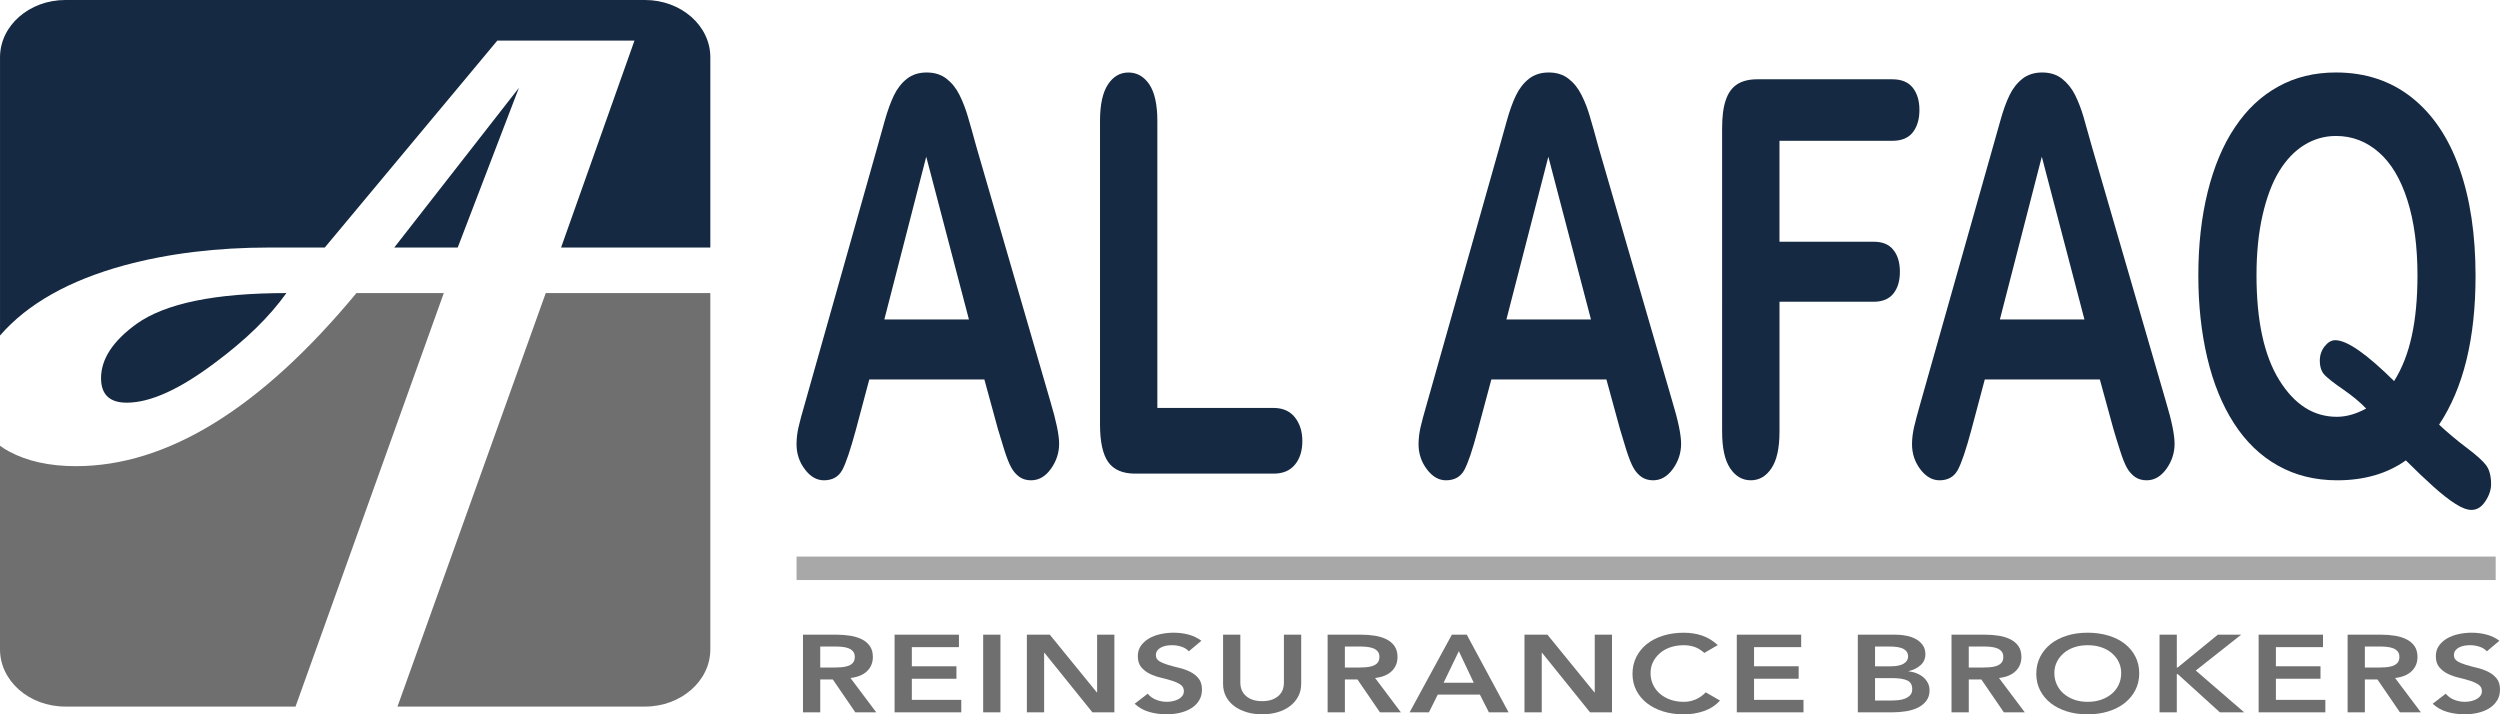<svg xmlns="http://www.w3.org/2000/svg" xmlns:xlink="http://www.w3.org/1999/xlink" version="1.1" id="Layer_1" x="0px" y="0px" style="enable-background:new 0 0 1536 768;" xml:space="preserve" viewBox="145.96 206.2 1311.89 374.86">
<style type="text/css">
	.st0{fill:#152942;}
	.st1{fill:#706F6F;}
	.st2{opacity:0.6;fill:#706F6F;}
</style>
<g>
	<g>
		<path class="st0" d="M669.61,431.28l-7.1-25.97h-60.38l-7.08,26.55c-2.81,10.34-5.14,17.32-7.1,20.97    c-1.97,3.59-5.17,5.41-9.64,5.41c-3.79,0-7.15-1.94-10-5.78c-2.93-3.85-4.36-8.26-4.36-13.12c0-2.83,0.32-5.75,0.99-8.77    c0.7-3.01,1.78-7.18,3.38-12.57l37.96-134.35c1.08-3.85,2.38-8.5,3.9-13.91c1.53-5.41,3.14-9.92,4.88-13.49    c1.72-3.58,3.98-6.47,6.77-8.68c2.82-2.21,6.26-3.33,10.4-3.33c4.18,0,7.67,1.12,10.49,3.33c2.81,2.21,5.06,5.04,6.77,8.53    c1.73,3.49,3.17,7.23,4.35,11.24c1.2,3.99,2.69,9.33,4.51,16l38.81,133.55c3.04,10.16,4.58,17.56,4.58,22.16    c0,4.8-1.46,9.19-4.33,13.2c-2.87,3.99-6.31,5.99-10.4,5.99c-2.36,0-4.39-0.59-6.05-1.74c-1.7-1.21-3.12-2.8-4.25-4.82    c-1.16-2.03-2.38-5.11-3.73-9.31C671.7,438.17,670.56,434.49,669.61,431.28 M610.02,373.83h44.39l-22.4-85.4L610.02,373.83z"/>
		<path class="st0" d="M753.29,269.67v150.6h60.99c4.85,0,8.59,1.66,11.21,4.96c2.58,3.29,3.88,7.4,3.88,12.4    c0,5.1-1.27,9.22-3.87,12.37c-2.53,3.15-6.3,4.74-11.22,4.74h-72.65c-6.53,0-11.26-2.05-14.14-6.09    c-2.83-4.03-4.29-10.59-4.29-19.62V269.67c0-8.48,1.36-14.84,4.11-19.06c2.73-4.22,6.33-6.36,10.79-6.36c4.51,0,8.18,2.1,11,6.27    C751.87,254.72,753.29,261.11,753.29,269.67"/>
		<path class="st0" d="M996.03,431.28l-7.1-25.97h-60.37l-7.12,26.55c-2.74,10.34-5.1,17.32-7.07,20.97    c-1.96,3.59-5.16,5.41-9.64,5.41c-3.77,0-7.13-1.94-10-5.78c-2.93-3.85-4.38-8.26-4.38-13.12c0-2.83,0.35-5.75,1-8.77    c0.7-3.01,1.81-7.18,3.38-12.57l38-134.35c1.07-3.85,2.37-8.5,3.89-13.91c1.51-5.41,3.12-9.92,4.86-13.49    c1.71-3.58,3.97-6.47,6.76-8.68c2.82-2.21,6.27-3.33,10.42-3.33c4.18,0,7.67,1.12,10.46,3.33c2.81,2.21,5.06,5.04,6.77,8.53    c1.76,3.49,3.22,7.23,4.36,11.24c1.21,3.99,2.71,9.33,4.51,16l38.77,133.55c3.09,10.16,4.6,17.56,4.6,22.16    c0,4.8-1.43,9.19-4.3,13.2c-2.87,3.99-6.35,5.99-10.37,5.99c-2.36,0-4.41-0.59-6.1-1.74c-1.68-1.21-3.12-2.8-4.25-4.82    c-1.15-2.03-2.36-5.11-3.72-9.31C998.11,438.17,996.97,434.49,996.03,431.28 M936.46,373.83h44.37l-22.37-85.4L936.46,373.83z"/>
		<path class="st0" d="M1138.98,280.09h-59.23v52.96h49.48c4.63,0,8.04,1.43,10.29,4.31c2.31,2.85,3.42,6.68,3.42,11.52    c0,4.78-1.16,8.59-3.44,11.41c-2.32,2.82-5.69,4.25-10.26,4.25h-49.48v68.17c0,8.66-1.42,15.1-4.24,19.23    c-2.79,4.2-6.37,6.29-10.81,6.29s-8.06-2.09-10.87-6.33c-2.81-4.23-4.19-10.64-4.19-19.2V273.49c0-6.02,0.6-10.96,1.92-14.77    c1.27-3.82,3.3-6.57,6.05-8.34c2.73-1.72,6.2-2.57,10.45-2.57h70.93c4.8,0,8.37,1.46,10.7,4.43c2.33,2.96,3.49,6.84,3.49,11.65    c0,4.9-1.16,8.8-3.49,11.78C1147.35,278.64,1143.78,280.09,1138.98,280.09"/>
		<path class="st0" d="M1254.98,431.28l-7.12-25.97h-60.37l-7.07,26.55c-2.78,10.34-5.14,17.32-7.11,20.97    c-1.96,3.59-5.18,5.41-9.58,5.41c-3.82,0-7.15-1.94-10.08-5.78c-2.89-3.85-4.35-8.26-4.35-13.12c0-2.83,0.35-5.75,1.02-8.77    c0.7-3.01,1.77-7.18,3.33-12.57l38.01-134.35c1.08-3.85,2.39-8.5,3.93-13.91c1.47-5.41,3.12-9.92,4.83-13.49    c1.71-3.58,4-6.47,6.77-8.68c2.79-2.21,6.29-3.33,10.4-3.33c4.2,0,7.69,1.12,10.49,3.33c2.79,2.21,5.06,5.04,6.82,8.53    c1.71,3.49,3.14,7.23,4.34,11.24c1.17,3.99,2.68,9.33,4.51,16l38.78,133.55c3.06,10.16,4.55,17.56,4.55,22.16    c0,4.8-1.43,9.19-4.29,13.2c-2.89,3.99-6.33,5.99-10.39,5.99c-2.36,0-4.4-0.59-6.07-1.74c-1.71-1.21-3.09-2.8-4.25-4.82    c-1.15-2.03-2.37-5.11-3.69-9.31C1257.05,438.17,1255.91,434.49,1254.98,431.28 M1195.41,373.83h44.37l-22.37-85.4L1195.41,373.83    z"/>
		<path class="st0" d="M1425.89,429.03c4.39,4.14,9.2,8.16,14.39,12.08c5.18,3.89,8.64,6.98,10.35,9.31    c1.67,2.32,2.54,5.57,2.54,9.8c0,3.01-0.99,6.02-3.02,9.03c-1.97,3.03-4.39,4.53-7.25,4.53c-2.28,0-5.1-1.05-8.33-3.11    c-3.3-2.06-7.15-5.09-11.6-9.05c-4.39-3.94-9.25-8.57-14.52-13.83c-9.8,6.95-21.83,10.45-36.05,10.45    c-11.55,0-21.92-2.58-31.08-7.7c-9.13-5.11-16.82-12.5-23.02-22.14c-6.24-9.64-10.9-21.12-14.04-34.38    c-3.14-13.26-4.71-27.71-4.71-43.35c0-15.87,1.62-30.46,4.9-43.73c3.29-13.28,8.01-24.57,14.25-33.87    c6.21-9.32,13.74-16.47,22.7-21.4c8.87-4.96,19.02-7.44,30.38-7.44c15.41,0,28.63,4.38,39.65,13.05    c11.04,8.71,19.43,21.1,25.09,37.15c5.69,16.04,8.5,34.88,8.5,56.5C1445.04,383.8,1438.67,409.82,1425.89,429.03 M1402.27,406.17    c4.23-6.71,7.3-14.58,9.29-23.72c2-9.13,2.98-19.72,2.98-31.78c0-15.13-1.73-28.26-5.26-39.36c-3.52-11.09-8.51-19.52-15.04-25.19    c-6.5-5.7-13.99-8.57-22.45-8.57c-6.01,0-11.57,1.6-16.68,4.75c-5.08,3.15-9.46,7.74-13.14,13.76    c-3.69,6.02-6.58,13.71-8.73,23.08c-2.13,9.35-3.17,19.9-3.17,31.53c0,23.82,3.97,42.14,11.95,55    c7.97,12.85,17.99,19.25,30.23,19.25c4.96,0,10.06-1.47,15.36-4.34c-3.19-3.32-7.15-6.61-11.9-9.9c-4.79-3.28-8.04-5.83-9.81-7.61    c-1.75-1.8-2.61-4.35-2.61-7.63c0-2.83,0.84-5.32,2.52-7.47c1.73-2.18,3.57-3.25,5.57-3.25    C1377.53,384.71,1387.81,391.85,1402.27,406.17"/>
	</g>
	<g>
		<polygon class="st0" points="386.15,336.09 418.27,252.29 352.86,336.09   "/>
		<path class="st0" d="M211.53,345.34c22.91-6.16,48.21-9.25,75.89-9.25h28.97l90.53-108.58h71.98l-38.51,108.58h78.32v-99.83    c0-16.61-15.37-30.06-34.31-30.06H180.25c-18.92,0-34.28,13.45-34.28,30.06v146C160.42,365.6,182.27,353.3,211.53,345.34"/>
		<path class="st0" d="M198.98,404.65c0,8.58,4.51,12.86,13.47,12.86c12.35,0,27.78-6.98,46.3-20.94    c16.22-12.02,28.71-24.23,37.49-36.58c-37.34,0-63.54,5.4-78.58,16.14C205.22,385.09,198.98,394.62,198.98,404.65"/>
		<path class="st1" d="M378.84,360H333c-50.19,60.55-99.28,90.82-147.17,90.82c-13.92,0-25.68-2.61-35.23-7.78    c-1.7-0.89-3.19-1.9-4.64-2.92v106.84c0,16.56,15.34,30.02,34.28,30.02h120.8L378.84,360z"/>
		<path class="st1" d="M432.34,360l-77.8,216.98h129.88c18.92,0,34.29-13.46,34.29-30.02V360H432.34z"/>
	</g>
	<g>
		<g>
			<polyline class="st2" points="563.96,510.58 1455.59,510.58 1455.59,498.26 563.96,498.26    "/>
		</g>
	</g>
	<g>
		<path class="st1" d="M567.33,539.25h17.69c2.44,0,4.81,0.18,7.1,0.55c2.29,0.37,4.31,0.99,6.07,1.87    c1.76,0.87,3.17,2.06,4.23,3.56c1.05,1.5,1.58,3.4,1.58,5.71c0,3-1.02,5.49-3.04,7.45c-2.03,1.96-4.94,3.16-8.72,3.59L605.78,580    h-10.99l-11.8-17.24h-6.6V580h-9.06V539.25z M583.45,556.5c1.28,0,2.58-0.05,3.87-0.14c1.3-0.09,2.49-0.32,3.57-0.68    c1.08-0.36,1.96-0.91,2.62-1.66c0.67-0.75,1-1.8,1-3.13c0-1.19-0.31-2.15-0.93-2.88c-0.62-0.73-1.42-1.28-2.43-1.65    c-1-0.37-2.12-0.61-3.35-0.73c-1.23-0.11-2.43-0.17-3.59-0.17h-7.83v11.04H583.45z"/>
		<path class="st1" d="M615.4,539.25h33.77v6.54h-24.72v10.05h23.41v6.54h-23.41v11.07h25.95V580H615.4V539.25z"/>
		<path class="st1" d="M661.89,539.25h9.06V580h-9.06V539.25z"/>
		<path class="st1" d="M684.82,539.25h12.03l24.64,30.26h0.19v-30.26h9.06V580h-11.53l-25.18-31.25h-0.16V580h-9.06V539.25z"/>
		<path class="st1" d="M769.79,547.98c-0.95-1.09-2.23-1.9-3.83-2.42c-1.61-0.53-3.3-0.79-5.07-0.79c-1.05,0-2.08,0.1-3.07,0.29    c-0.99,0.2-1.88,0.51-2.68,0.93c-0.8,0.42-1.43,0.97-1.91,1.63c-0.47,0.67-0.71,1.47-0.71,2.39c0,1.38,0.6,2.43,1.81,3.16    c1.21,0.73,2.69,1.36,4.46,1.9c1.76,0.54,3.7,1.05,5.82,1.56c2.13,0.5,4.07,1.19,5.84,2.07c1.78,0.87,3.26,2.04,4.46,3.5    c1.19,1.46,1.79,3.4,1.79,5.83c0,2.18-0.5,4.09-1.5,5.72c-1,1.64-2.36,2.99-4.07,4.07c-1.71,1.08-3.69,1.89-5.94,2.42    c-2.25,0.54-4.62,0.8-7.11,0.8c-3.16,0-6.19-0.42-9.1-1.26c-2.91-0.84-5.44-2.27-7.6-4.29l6.86-5.27    c1.08,1.36,2.52,2.41,4.32,3.15c1.8,0.74,3.7,1.11,5.71,1.11c1.05,0,2.11-0.11,3.16-0.34c1.05-0.23,2.02-0.57,2.89-1.03    c0.87-0.46,1.58-1.05,2.1-1.76c0.53-0.71,0.79-1.53,0.79-2.45c0-1.5-0.6-2.65-1.8-3.45c-1.19-0.8-2.69-1.49-4.47-2.05    c-1.79-0.57-3.73-1.1-5.84-1.59s-4.04-1.17-5.8-2.04c-1.76-0.86-3.24-2.01-4.45-3.45c-1.21-1.44-1.81-3.37-1.81-5.8    c0-2.1,0.54-3.91,1.62-5.45c1.08-1.53,2.49-2.81,4.24-3.83c1.75-1.02,3.75-1.78,6-2.28c2.25-0.5,4.56-0.75,6.92-0.75    c2.72,0,5.34,0.33,7.83,0.99c2.49,0.66,4.74,1.74,6.75,3.24L769.79,547.98z"/>
		<path class="st1" d="M828.77,565.04c0,2.47-0.53,4.69-1.58,6.66c-1.05,1.98-2.49,3.65-4.3,5.03c-1.81,1.38-3.97,2.44-6.46,3.19    c-2.49,0.75-5.21,1.13-8.14,1.13c-2.93,0-5.64-0.37-8.14-1.13c-2.49-0.75-4.66-1.81-6.52-3.19c-1.85-1.38-3.29-3.05-4.32-5.03    c-1.03-1.97-1.54-4.19-1.54-6.66v-25.79h9.06v25.54c0,1.01,0.19,2.06,0.58,3.15c0.39,1.09,1.02,2.1,1.91,3.02    c0.89,0.93,2.06,1.69,3.53,2.28c1.47,0.6,3.28,0.89,5.44,0.89c2.16,0,3.97-0.3,5.44-0.89c1.47-0.6,2.64-1.36,3.53-2.28    c0.89-0.93,1.52-1.93,1.89-3.02c0.37-1.09,0.55-2.14,0.55-3.15v-25.54h9.07V565.04z"/>
		<path class="st1" d="M842.64,539.25h17.69c2.44,0,4.81,0.18,7.1,0.55c2.29,0.37,4.31,0.99,6.07,1.87    c1.76,0.87,3.17,2.06,4.23,3.56c1.05,1.5,1.58,3.4,1.58,5.71c0,3-1.02,5.49-3.04,7.45c-2.03,1.96-4.94,3.16-8.72,3.59L881.09,580    H870.1l-11.8-17.24h-6.6V580h-9.06V539.25z M858.76,556.5c1.28,0,2.58-0.05,3.87-0.14c1.3-0.09,2.49-0.32,3.57-0.68    c1.08-0.36,1.96-0.91,2.62-1.66c0.67-0.75,1-1.8,1-3.13c0-1.19-0.31-2.15-0.93-2.88c-0.62-0.73-1.42-1.28-2.43-1.65    c-1-0.37-2.12-0.61-3.35-0.73c-1.23-0.11-2.43-0.17-3.59-0.17h-7.83v11.04H858.76z"/>
		<path class="st1" d="M907.83,539.25h7.82L937.6,580h-10.33l-4.74-9.32h-22.09L895.8,580h-10.14L907.83,539.25z M919.32,564.46    l-7.83-16.56l-7.98,16.56H919.32z"/>
		<path class="st1" d="M945.95,539.25h12.03l24.64,30.26h0.19v-30.26h9.06V580h-11.53l-25.18-31.25h-0.16V580h-9.06V539.25z"/>
		<path class="st1" d="M1040.33,548.82c-1.88-1.62-3.69-2.7-5.44-3.24c-1.75-0.54-3.51-0.8-5.28-0.8c-2.65,0-5.04,0.37-7.18,1.11    c-2.13,0.74-3.97,1.78-5.49,3.12c-1.53,1.34-2.72,2.88-3.57,4.64c-0.85,1.76-1.27,3.65-1.27,5.69c0,2.2,0.42,4.22,1.27,6.06    c0.85,1.84,2.04,3.43,3.57,4.77c1.53,1.33,3.36,2.39,5.49,3.16c2.14,0.77,4.53,1.16,7.18,1.16c2.06,0,4.05-0.4,5.99-1.19    c1.95-0.79,3.76-2.05,5.46-3.78l7.48,4.29c-2.31,2.53-5.12,4.37-8.42,5.52c-3.3,1.15-6.83,1.73-10.59,1.73    c-3.93,0-7.54-0.51-10.83-1.54c-3.29-1.03-6.12-2.47-8.49-4.32c-2.36-1.85-4.22-4.08-5.57-6.69c-1.35-2.61-2.02-5.51-2.02-8.7    c0-3.27,0.67-6.23,2.02-8.9c1.35-2.66,3.21-4.93,5.57-6.8c2.36-1.87,5.19-3.32,8.49-4.35c3.29-1.03,6.9-1.54,10.83-1.54    c3.45,0,6.63,0.49,9.56,1.48c2.93,0.99,5.69,2.65,8.29,5L1040.33,548.82z"/>
		<path class="st1" d="M1057.36,539.25h33.77v6.54h-24.72v10.05h23.41v6.54h-23.41v11.07h25.95V580h-35.01V539.25z"/>
		<path class="st1" d="M1120.84,539.25h19.86c1.9,0,3.79,0.18,5.67,0.55c1.88,0.37,3.55,0.97,5.01,1.79    c1.47,0.82,2.65,1.88,3.57,3.18c0.91,1.3,1.37,2.88,1.37,4.75c0,2.28-0.82,4.17-2.44,5.66c-1.63,1.49-3.76,2.57-6.38,3.22v0.12    c1.57,0.15,3.04,0.5,4.4,1.07c1.37,0.56,2.53,1.28,3.49,2.14c0.96,0.86,1.72,1.86,2.28,2.99c0.55,1.13,0.83,2.34,0.83,3.64    c0,2.22-0.55,4.07-1.66,5.55c-1.11,1.48-2.56,2.67-4.36,3.58c-1.8,0.9-3.87,1.55-6.19,1.93c-2.33,0.38-4.68,0.57-7.07,0.57h-18.36    V539.25z M1129.9,555.85h8.29c3.03,0,5.3-0.48,6.8-1.43c1.5-0.95,2.26-2.18,2.26-3.68c0-1.79-0.79-3.11-2.35-3.98    c-1.57-0.87-4.08-1.3-7.52-1.3h-7.48V555.85z M1129.9,573.8h8.37c1.16,0,2.39-0.06,3.7-0.17c1.31-0.11,2.52-0.39,3.62-0.82    c1.1-0.43,2.02-1.04,2.74-1.82c0.72-0.78,1.08-1.84,1.08-3.18c0-2.2-0.86-3.71-2.58-4.54c-1.72-0.82-4.46-1.23-8.21-1.23h-8.72    V573.8z"/>
		<path class="st1" d="M1170.03,539.25h17.69c2.44,0,4.81,0.18,7.1,0.55c2.29,0.37,4.31,0.99,6.07,1.87    c1.76,0.87,3.17,2.06,4.23,3.56c1.05,1.5,1.58,3.4,1.58,5.71c0,3-1.02,5.49-3.04,7.45c-2.03,1.96-4.94,3.16-8.72,3.59l13.54,18.02    h-10.99l-11.8-17.24h-6.6V580h-9.06V539.25z M1186.15,556.5c1.28,0,2.58-0.05,3.87-0.14c1.3-0.09,2.49-0.32,3.57-0.68    c1.08-0.36,1.96-0.91,2.62-1.66c0.67-0.75,1-1.8,1-3.13c0-1.19-0.31-2.15-0.93-2.88s-1.42-1.28-2.43-1.65    c-1-0.37-2.12-0.61-3.35-0.73c-1.23-0.11-2.43-0.17-3.59-0.17h-7.83v11.04H1186.15z"/>
		<path class="st1" d="M1214.52,559.8c0-3.27,0.67-6.23,2.02-8.9c1.35-2.66,3.21-4.93,5.57-6.8c2.36-1.87,5.19-3.32,8.49-4.35    c3.29-1.03,6.9-1.54,10.83-1.54c3.93,0,7.58,0.5,10.92,1.51c3.34,1.01,6.2,2.43,8.57,4.29c2.38,1.85,4.25,4.09,5.59,6.72    c1.35,2.63,2.03,5.58,2.03,8.85c0,3.19-0.67,6.1-2.03,8.73c-1.35,2.63-3.21,4.89-5.59,6.79c-2.38,1.89-5.24,3.36-8.57,4.4    c-3.34,1.04-6.98,1.56-10.92,1.56c-3.93,0-7.54-0.51-10.83-1.54c-3.29-1.03-6.12-2.47-8.49-4.32c-2.36-1.85-4.22-4.08-5.57-6.69    C1215.19,565.89,1214.52,562.99,1214.52,559.8z M1224,559.34c0,2.2,0.42,4.22,1.27,6.06c0.85,1.84,2.04,3.43,3.57,4.77    c1.53,1.33,3.36,2.39,5.49,3.16c2.14,0.77,4.53,1.16,7.18,1.16c2.64,0,5.04-0.39,7.19-1.16c2.14-0.77,3.99-1.83,5.54-3.16    c1.54-1.34,2.73-2.93,3.57-4.77c0.84-1.84,1.25-3.86,1.25-6.06c0-2.04-0.42-3.93-1.25-5.69s-2.03-3.3-3.57-4.64    c-1.55-1.34-3.39-2.38-5.54-3.12c-2.14-0.74-4.55-1.11-7.19-1.11c-2.65,0-5.04,0.37-7.18,1.11c-2.13,0.74-3.97,1.78-5.49,3.12    c-1.53,1.34-2.72,2.88-3.57,4.64C1224.42,555.4,1224,557.3,1224,559.34z"/>
		<path class="st1" d="M1279.2,539.25h9.06v17.24h0.42l21.09-17.24h12.26l-23.83,18.82l25.41,21.93h-12.76l-22.09-20.05h-0.51V580    h-9.06V539.25z"/>
		<path class="st1" d="M1331.2,539.25h33.77v6.54h-24.72v10.05h23.41v6.54h-23.41v11.07h25.95V580h-35.01V539.25z"/>
		<path class="st1" d="M1377.88,539.25h17.69c2.44,0,4.81,0.18,7.1,0.55c2.29,0.37,4.31,0.99,6.07,1.87    c1.76,0.87,3.17,2.06,4.23,3.56c1.05,1.5,1.58,3.4,1.58,5.71c0,3-1.02,5.49-3.04,7.45c-2.03,1.96-4.94,3.16-8.72,3.59l13.54,18.02    h-10.99l-11.8-17.24h-6.6V580h-9.06V539.25z M1394,556.5c1.28,0,2.58-0.05,3.87-0.14c1.3-0.09,2.49-0.32,3.57-0.68    c1.08-0.36,1.96-0.91,2.62-1.66c0.67-0.75,1-1.8,1-3.13c0-1.19-0.31-2.15-0.93-2.88c-0.62-0.73-1.42-1.28-2.43-1.65    c-1-0.37-2.12-0.61-3.35-0.73c-1.23-0.11-2.43-0.17-3.59-0.17h-7.83v11.04H1394z"/>
		<path class="st1" d="M1450.94,547.98c-0.95-1.09-2.23-1.9-3.83-2.42c-1.61-0.53-3.3-0.79-5.07-0.79c-1.05,0-2.08,0.1-3.07,0.29    c-0.99,0.2-1.88,0.51-2.68,0.93c-0.8,0.42-1.43,0.97-1.91,1.63c-0.47,0.67-0.71,1.47-0.71,2.39c0,1.38,0.6,2.43,1.81,3.16    c1.21,0.73,2.69,1.36,4.46,1.9c1.76,0.54,3.7,1.05,5.82,1.56c2.13,0.5,4.07,1.19,5.84,2.07c1.78,0.87,3.26,2.04,4.46,3.5    c1.19,1.46,1.79,3.4,1.79,5.83c0,2.18-0.5,4.09-1.5,5.72c-1,1.64-2.36,2.99-4.07,4.07c-1.71,1.08-3.69,1.89-5.94,2.42    c-2.25,0.54-4.62,0.8-7.11,0.8c-3.16,0-6.19-0.42-9.1-1.26c-2.91-0.84-5.44-2.27-7.6-4.29l6.86-5.27    c1.08,1.36,2.52,2.41,4.32,3.15c1.8,0.74,3.7,1.11,5.7,1.11c1.05,0,2.11-0.11,3.16-0.34c1.05-0.23,2.02-0.57,2.89-1.03    c0.87-0.46,1.58-1.05,2.1-1.76c0.53-0.71,0.79-1.53,0.79-2.45c0-1.5-0.6-2.65-1.8-3.45c-1.19-0.8-2.69-1.49-4.47-2.05    c-1.79-0.57-3.73-1.1-5.84-1.59s-4.04-1.17-5.8-2.04c-1.76-0.86-3.24-2.01-4.45-3.45c-1.21-1.44-1.81-3.37-1.81-5.8    c0-2.1,0.54-3.91,1.62-5.45c1.08-1.53,2.49-2.81,4.24-3.83c1.75-1.02,3.75-1.78,6-2.28c2.25-0.5,4.56-0.75,6.92-0.75    c2.72,0,5.34,0.33,7.83,0.99c2.49,0.66,4.74,1.74,6.75,3.24L1450.94,547.98z"/>
	</g>
</g>
</svg>